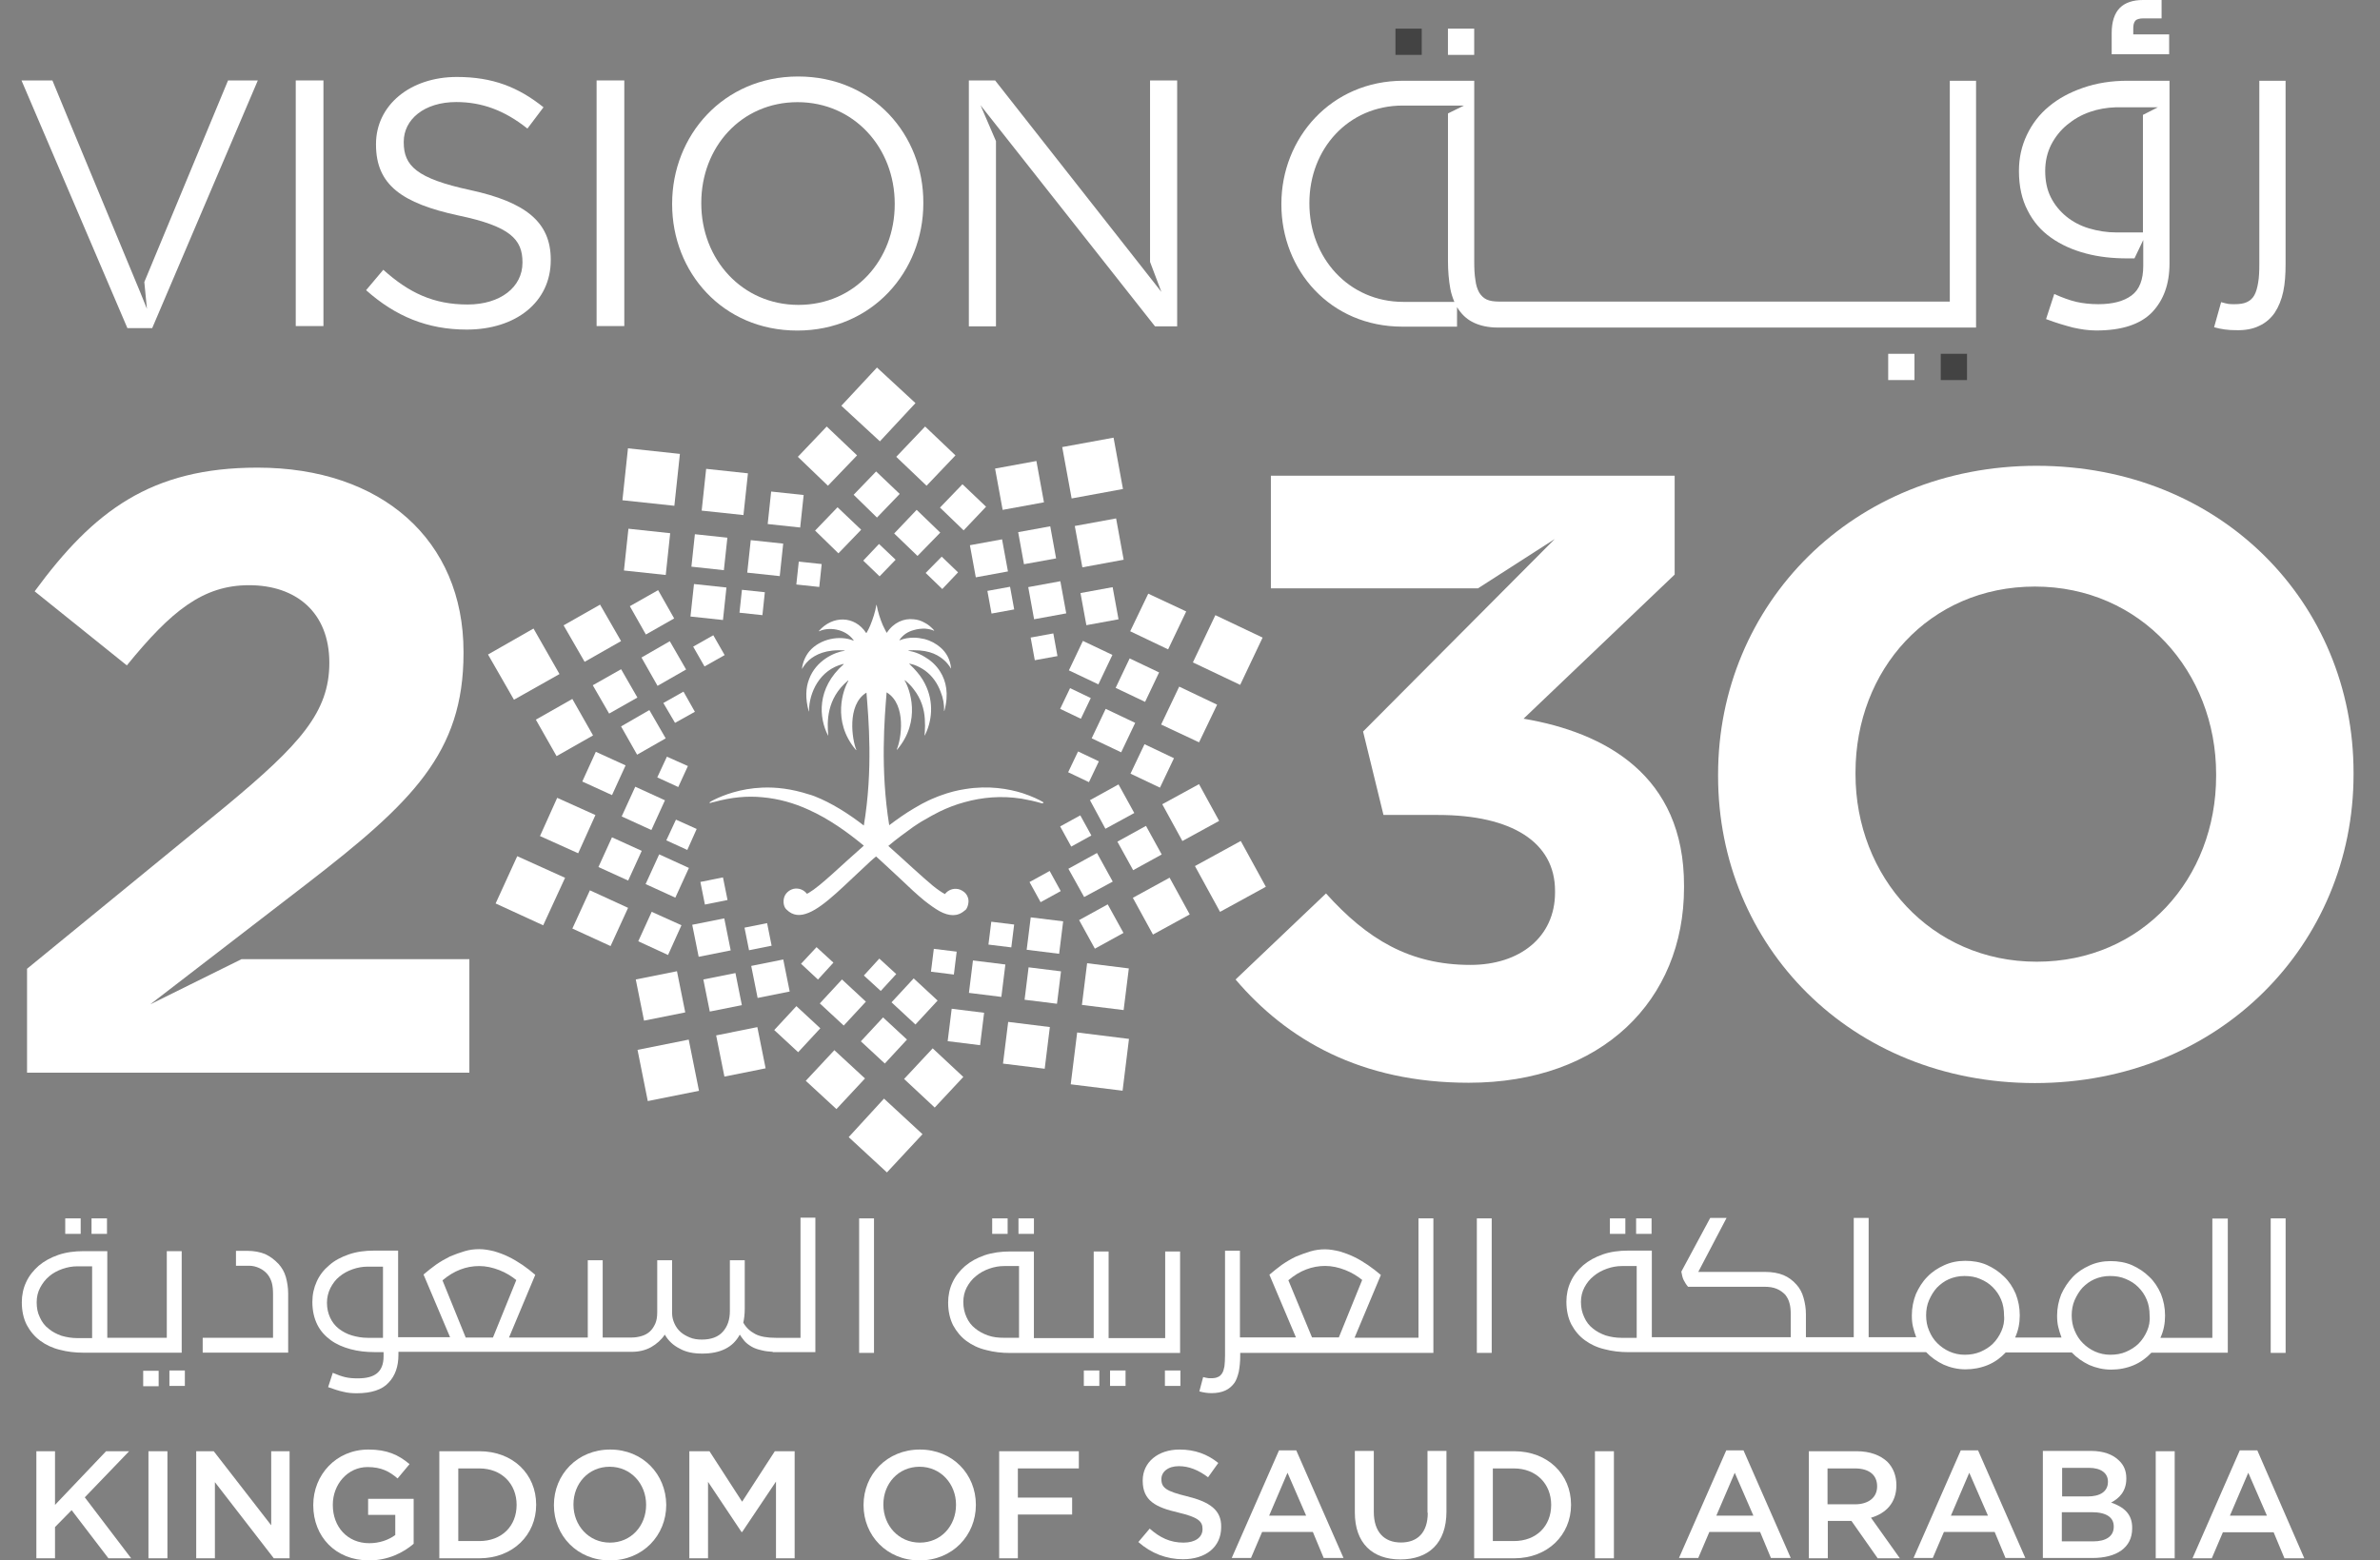<svg width="61" height="40" viewBox="0 0 61 40" fill="none" xmlns="http://www.w3.org/2000/svg">
<rect x="0" y="0" width="61" height="40" fill="#808080" stroke="none"/>
<path d="M36.439 0.734H35.766V1.407H36.439V0.734Z" fill="#434343"/>
<path d="M50.415 9.07H49.742V9.743H50.415V9.07Z" fill="#434343"/>
<path d="M57.907 8.352C58.072 8.277 58.206 8.157 58.303 8.015C58.401 7.866 58.475 7.686 58.52 7.477C58.565 7.268 58.58 7.028 58.58 6.767V2.07H57.907V6.767C57.907 6.953 57.9 7.118 57.877 7.245C57.855 7.38 57.825 7.484 57.78 7.567C57.735 7.649 57.668 7.709 57.586 7.746C57.503 7.784 57.399 7.798 57.272 7.798C57.212 7.798 57.159 7.798 57.114 7.791C57.07 7.784 57.01 7.769 56.928 7.746L56.748 8.389C56.935 8.442 57.114 8.464 57.294 8.464C57.541 8.472 57.743 8.434 57.907 8.352Z" fill="white"/>
<path d="M55.596 0.882H54.676V0.725C54.676 0.643 54.691 0.576 54.729 0.531C54.759 0.494 54.834 0.471 54.938 0.471H55.402V0H54.923C54.669 0 54.467 0.067 54.332 0.202C54.198 0.337 54.123 0.553 54.123 0.845V1.391H55.596V0.882Z" fill="white"/>
<path d="M49.068 9.07H48.395V9.743H49.068V9.07Z" fill="white"/>
<path d="M37.784 0.734H37.111V1.407H37.784V0.734Z" fill="white"/>
<path d="M52.569 6.093C52.823 6.273 53.122 6.408 53.459 6.497C53.795 6.587 54.147 6.624 54.528 6.624H54.707L54.932 6.153V6.819C54.932 7.17 54.834 7.425 54.633 7.574C54.431 7.724 54.147 7.798 53.78 7.798C53.571 7.798 53.384 7.776 53.219 7.739C53.055 7.701 52.868 7.634 52.651 7.537L52.441 8.18C52.696 8.277 52.928 8.344 53.13 8.397C53.331 8.442 53.526 8.472 53.728 8.472C54.386 8.472 54.857 8.314 55.156 8.008C55.455 7.694 55.605 7.282 55.605 6.752V2.07H54.528C54.117 2.07 53.735 2.13 53.391 2.25C53.047 2.369 52.756 2.526 52.516 2.728C52.27 2.93 52.083 3.177 51.948 3.461C51.813 3.745 51.746 4.052 51.746 4.381C51.746 4.777 51.821 5.114 51.97 5.398C52.112 5.682 52.314 5.914 52.569 6.093ZM52.569 3.715C52.673 3.514 52.808 3.342 52.98 3.2C53.152 3.057 53.346 2.945 53.563 2.87C53.773 2.796 53.997 2.758 54.221 2.751H55.306L54.924 2.945V5.959H54.251C53.997 5.959 53.765 5.921 53.541 5.854C53.316 5.787 53.122 5.682 52.958 5.548C52.793 5.413 52.658 5.248 52.561 5.054C52.464 4.86 52.419 4.635 52.419 4.381C52.419 4.134 52.471 3.917 52.569 3.715Z" fill="white"/>
<path d="M35.945 8.374H37.344V7.873C37.358 7.896 37.373 7.918 37.388 7.941C37.493 8.09 37.62 8.202 37.785 8.277C37.949 8.352 38.151 8.397 38.391 8.397H50.647V2.07H49.974V7.731H49.279H38.42C38.293 7.731 38.189 7.716 38.106 7.679C38.024 7.641 37.964 7.582 37.912 7.499C37.867 7.417 37.83 7.312 37.815 7.178C37.792 7.043 37.785 6.886 37.785 6.699V2.07H35.968C34.113 2.07 32.842 3.543 32.842 5.226V5.241C32.842 6.924 34.091 8.374 35.945 8.374ZM33.56 5.204C33.56 3.82 34.554 2.706 35.953 2.706H37.523L37.112 2.908V6.692C37.112 6.953 37.134 7.193 37.172 7.402C37.194 7.522 37.231 7.634 37.276 7.739H35.968C34.569 7.739 33.56 6.609 33.56 5.219V5.204Z" fill="white"/>
<path d="M29.476 6.714L29.767 7.484L25.505 2.062H24.832V8.366H25.527V3.618L25.131 2.698L29.603 8.366H30.171V2.062H29.476V6.714Z" fill="white"/>
<path d="M39.049 18.424L42.922 14.73V12.195H32.573V15.082H37.882L39.849 13.818L34.936 18.753L35.459 20.892H36.858C38.742 20.892 39.856 21.588 39.856 22.837V22.881C39.856 24.018 38.959 24.736 37.688 24.736C36.132 24.736 35.041 24.078 33.986 22.904L31.668 25.11C32.984 26.658 34.883 27.757 37.643 27.757C41.06 27.757 43.162 25.641 43.162 22.754V22.709C43.169 19.868 41.128 18.776 39.049 18.424Z" fill="white"/>
<path d="M20.457 1.961C18.535 1.961 17.227 3.479 17.227 5.221V5.236C17.227 6.971 18.513 8.474 20.435 8.474C22.357 8.474 23.665 6.956 23.665 5.214V5.199C23.673 3.464 22.379 1.961 20.457 1.961ZM22.932 5.236C22.932 6.665 21.908 7.816 20.465 7.816C19.021 7.816 17.974 6.65 17.974 5.214V5.199C17.974 3.771 18.999 2.619 20.442 2.619C21.885 2.619 22.932 3.786 22.932 5.221V5.236Z" fill="white"/>
<path d="M52.201 11.941C47.475 11.941 44.035 15.501 44.035 19.853V19.898C44.035 24.243 47.43 27.765 52.156 27.765C56.882 27.765 60.322 24.205 60.322 19.853V19.808C60.322 15.456 56.927 11.941 52.201 11.941ZM56.8 19.891C56.8 22.515 54.916 24.654 52.201 24.654C49.487 24.654 47.557 22.471 47.557 19.846V19.801C47.557 17.176 49.442 15.037 52.156 15.037C54.871 15.037 56.8 17.221 56.8 19.846V19.891Z" fill="white"/>
<path d="M16.001 2.062H15.291V8.359H16.001V2.062Z" fill="white"/>
<path d="M3.849 25.748L4.5 25.247L7.85 22.667C10.564 20.573 11.88 19.302 11.88 16.744V16.707C11.88 13.843 9.779 11.988 6.601 11.988C3.864 11.988 2.398 13.102 0.888 15.159L3.251 17.058C4.388 15.66 5.203 15.002 6.384 15.002C7.588 15.002 8.441 15.697 8.441 16.991C8.441 18.255 7.693 19.085 5.793 20.663L0.693 24.835V27.498H12.03V24.589H6.19L3.849 25.748Z" fill="white"/>
<path d="M3.901 8.411L6.608 2.062H5.845L3.699 7.23L3.766 7.918L3.594 7.492L1.732 3.005L1.343 2.062H0.551L3.265 8.411H3.901Z" fill="white"/>
<path d="M8.29 2.062H7.58V8.359H8.29V2.062Z" fill="white"/>
<path d="M12.06 4.874C10.669 4.575 10.348 4.246 10.348 3.648V3.633C10.348 3.064 10.871 2.616 11.694 2.616C12.344 2.616 12.927 2.825 13.518 3.296L13.93 2.75C13.286 2.234 12.628 1.973 11.709 1.973C10.512 1.973 9.637 2.698 9.637 3.693V3.708C9.637 4.74 10.303 5.211 11.753 5.525C13.077 5.801 13.391 6.138 13.391 6.721V6.736C13.391 7.357 12.83 7.806 11.985 7.806C11.11 7.806 10.482 7.506 9.824 6.916L9.383 7.439C10.138 8.112 10.961 8.449 11.963 8.449C13.219 8.449 14.116 7.746 14.116 6.669V6.654C14.116 5.689 13.466 5.181 12.06 4.874Z" fill="white"/>
<path d="M21.189 10.934L21.967 11.674L21.22 12.452L20.449 11.711L21.189 10.934Z" fill="white"/>
<path d="M22.971 11.711L23.748 12.452L24.489 11.674L23.711 10.934L22.971 11.711Z" fill="white"/>
<path d="M21.879 12.684L22.477 13.268L23.06 12.662L22.455 12.086L21.879 12.684Z" fill="white"/>
<path d="M24.092 13.012L24.698 13.596L25.273 12.99L24.668 12.414L24.092 13.012Z" fill="white"/>
<path d="M20.891 13.602L21.489 14.185L22.072 13.58L21.466 13.004L20.891 13.602Z" fill="white"/>
<path d="M22.918 13.676L23.516 14.252L24.099 13.654L23.494 13.07L22.918 13.676Z" fill="white"/>
<path d="M22.125 14.372L22.544 14.775L22.955 14.349L22.529 13.945L22.125 14.372Z" fill="white"/>
<path d="M23.725 14.688L24.151 15.1L24.555 14.673L24.136 14.27L23.725 14.688Z" fill="white"/>
<path d="M28.541 11.22L27.225 11.461L27.466 12.778L28.782 12.536L28.541 11.22Z" fill="white"/>
<path d="M26.563 11.818L25.504 12.012L25.698 13.071L26.757 12.877L26.563 11.818Z" fill="white"/>
<path d="M28.606 13.29L27.547 13.484L27.741 14.544L28.8 14.349L28.606 13.29Z" fill="white"/>
<path d="M26.096 13.642L26.245 14.464L27.068 14.315L26.918 13.492L26.096 13.642Z" fill="white"/>
<path d="M28.517 15.052L27.693 15.203L27.844 16.027L28.668 15.876L28.517 15.052Z" fill="white"/>
<path d="M25.683 13.826L24.859 13.977L25.01 14.8L25.834 14.649L25.683 13.826Z" fill="white"/>
<path d="M27.177 14.9L26.354 15.051L26.504 15.875L27.328 15.724L27.177 14.9Z" fill="white"/>
<path d="M25.888 15.042L25.307 15.148L25.413 15.729L25.994 15.623L25.888 15.042Z" fill="white"/>
<path d="M26.997 16.238L26.416 16.344L26.522 16.925L27.103 16.819L26.997 16.238Z" fill="white"/>
<path d="M31.15 15.77L30.574 16.981L31.786 17.557L32.361 16.345L31.15 15.77Z" fill="white"/>
<path d="M29.43 15.219L28.967 16.183L29.939 16.647L30.403 15.675L29.43 15.219Z" fill="white"/>
<path d="M30.223 17.602L29.76 18.574L30.732 19.03L31.195 18.065L30.223 17.602Z" fill="white"/>
<path d="M28.953 16.879L28.594 17.634L29.349 17.993L29.708 17.238L28.953 16.879Z" fill="white"/>
<path d="M29.334 19.078L28.975 19.833L29.73 20.192L30.089 19.437L29.334 19.078Z" fill="white"/>
<path d="M27.755 16.43L27.396 17.185L28.152 17.544L28.511 16.789L27.755 16.43Z" fill="white"/>
<path d="M28.339 18.172L27.98 18.927L28.736 19.286L29.095 18.531L28.339 18.172Z" fill="white"/>
<path d="M27.426 17.641L27.172 18.172L27.703 18.426L27.957 17.895L27.426 17.641Z" fill="white"/>
<path d="M27.631 19.264L27.377 19.797L27.91 20.051L28.164 19.517L27.631 19.264Z" fill="white"/>
<path d="M31.801 21.559L30.627 22.202L31.27 23.376L32.444 22.733L31.801 21.559Z" fill="white"/>
<path d="M30.731 20.102L29.789 20.617L30.305 21.56L31.247 21.044L30.731 20.102Z" fill="white"/>
<path d="M29.977 22.5L29.035 23.016L29.551 23.958L30.493 23.442L29.977 22.5Z" fill="white"/>
<path d="M29.372 21.172L28.639 21.576L29.043 22.308L29.775 21.905L29.372 21.172Z" fill="white"/>
<path d="M28.391 23.184L27.658 23.587L28.062 24.32L28.795 23.916L28.391 23.184Z" fill="white"/>
<path d="M28.668 20.109L27.936 20.513L28.332 21.246L29.072 20.842L28.668 20.109Z" fill="white"/>
<path d="M28.116 21.867L27.383 22.271L27.787 22.996L28.52 22.6L28.116 21.867Z" fill="white"/>
<path d="M27.688 20.902L27.172 21.186L27.456 21.703L27.972 21.418L27.688 20.902Z" fill="white"/>
<path d="M26.903 22.328L26.387 22.612L26.671 23.128L27.187 22.844L26.903 22.328Z" fill="white"/>
<path d="M27.608 26.468L27.443 27.797L28.772 27.961L28.936 26.633L27.608 26.468Z" fill="white"/>
<path d="M27.863 24.693L27.73 25.762L28.799 25.894L28.932 24.826L27.863 24.693Z" fill="white"/>
<path d="M25.84 26.197L25.707 27.266L26.776 27.398L26.908 26.329L25.84 26.197Z" fill="white"/>
<path d="M26.363 24.798L26.26 25.629L27.091 25.732L27.194 24.901L26.363 24.798Z" fill="white"/>
<path d="M24.392 25.86L24.289 26.691L25.12 26.794L25.223 25.963L24.392 25.86Z" fill="white"/>
<path d="M26.418 23.517L26.314 24.348L27.146 24.451L27.249 23.619L26.418 23.517Z" fill="white"/>
<path d="M24.937 24.622L24.834 25.453L25.665 25.556L25.768 24.725L24.937 24.622Z" fill="white"/>
<path d="M25.407 23.629L25.334 24.215L25.92 24.287L25.993 23.701L25.407 23.629Z" fill="white"/>
<path d="M23.934 24.324L23.861 24.91L24.448 24.983L24.52 24.396L23.934 24.324Z" fill="white"/>
<path d="M23.644 29.076L22.657 28.164L21.752 29.151L22.732 30.056L23.644 29.076Z" fill="white"/>
<path d="M23.464 10.334L22.477 9.422L21.564 10.402L22.552 11.314L23.464 10.334Z" fill="white"/>
<path d="M24.69 27.608L23.905 26.875L23.172 27.66L23.957 28.393L24.69 27.608Z" fill="white"/>
<path d="M22.17 27.647L21.385 26.922L20.652 27.707L21.438 28.432L22.17 27.647Z" fill="white"/>
<path d="M23.246 26.65L22.633 26.082L22.064 26.695L22.678 27.264L23.246 26.65Z" fill="white"/>
<path d="M21.025 26.361L20.412 25.793L19.844 26.406L20.457 26.974L21.025 26.361Z" fill="white"/>
<path d="M24.031 25.65L23.418 25.082L22.85 25.695L23.463 26.264L24.031 25.65Z" fill="white"/>
<path d="M22.193 25.678L21.58 25.109L21.012 25.723L21.625 26.291L22.193 25.678Z" fill="white"/>
<path d="M22.971 24.971L22.537 24.574L22.141 25.008L22.574 25.404L22.971 24.971Z" fill="white"/>
<path d="M21.361 24.678L20.928 24.281L20.531 24.707L20.965 25.111L21.361 24.678Z" fill="white"/>
<path d="M17.652 26.651L16.34 26.914L16.603 28.227L17.915 27.963L17.652 26.651Z" fill="white"/>
<path d="M19.411 26.331L18.355 26.543L18.567 27.599L19.623 27.387L19.411 26.331Z" fill="white"/>
<path d="M17.351 24.898L16.295 25.109L16.507 26.165L17.563 25.953L17.351 24.898Z" fill="white"/>
<path d="M19.014 25.768L18.85 24.945L18.027 25.11L18.192 25.932L19.014 25.768Z" fill="white"/>
<path d="M20.075 24.597L19.254 24.762L19.418 25.583L20.24 25.418L20.075 24.597Z" fill="white"/>
<path d="M18.563 23.543L17.742 23.707L17.907 24.528L18.728 24.364L18.563 23.543Z" fill="white"/>
<path d="M19.661 23.665L19.082 23.781L19.198 24.36L19.777 24.244L19.661 23.665Z" fill="white"/>
<path d="M18.53 22.493L17.951 22.609L18.067 23.189L18.647 23.072L18.53 22.493Z" fill="white"/>
<path d="M13.922 23.721L14.483 22.503L13.257 21.949L12.703 23.161L13.922 23.721Z" fill="white"/>
<path d="M15.649 24.253L16.098 23.273L15.119 22.824L14.67 23.804L15.649 24.253Z" fill="white"/>
<path d="M14.819 21.874L15.261 20.894L14.281 20.453L13.84 21.433L14.819 21.874Z" fill="white"/>
<path d="M15.685 21.465L15.338 22.227L16.1 22.574L16.448 21.812L15.685 21.465Z" fill="white"/>
<path d="M17.122 24.482L17.466 23.719L16.703 23.375L16.359 24.13L17.122 24.482Z" fill="white"/>
<path d="M15.271 19.273L14.924 20.035L15.686 20.383L16.034 19.621L15.271 19.273Z" fill="white"/>
<path d="M16.895 21.902L16.547 22.664L17.309 23.012L17.657 22.25L16.895 21.902Z" fill="white"/>
<path d="M16.282 20.168L15.934 20.93L16.695 21.278L17.043 20.516L16.282 20.168Z" fill="white"/>
<path d="M17.616 21.789L17.856 21.251L17.325 21.012L17.078 21.543L17.616 21.789Z" fill="white"/>
<path d="M17.384 20.176L17.631 19.638L17.093 19.398L16.846 19.929L17.384 20.176Z" fill="white"/>
<path d="M13.173 17.938L14.34 17.28L13.674 16.113L12.508 16.779L13.173 17.938Z" fill="white"/>
<path d="M14.265 19.384L15.2 18.853L14.669 17.918L13.734 18.449L14.265 19.384Z" fill="white"/>
<path d="M14.984 16.966L15.918 16.435L15.38 15.5L14.445 16.031L14.984 16.966Z" fill="white"/>
<path d="M15.612 18.293L16.337 17.882L15.919 17.156L15.193 17.567L15.612 18.293Z" fill="white"/>
<path d="M16.554 16.266L17.279 15.854L16.868 15.129L16.143 15.54L16.554 16.266Z" fill="white"/>
<path d="M16.329 19.347L17.062 18.928L16.643 18.203L15.918 18.622L16.329 19.347Z" fill="white"/>
<path d="M16.853 17.582L17.585 17.163L17.167 16.438L16.441 16.856L16.853 17.582Z" fill="white"/>
<path d="M17.301 18.531L17.81 18.247L17.518 17.73L17.002 18.022L17.301 18.531Z" fill="white"/>
<path d="M18.057 17.085L18.573 16.794L18.282 16.285L17.766 16.577L18.057 17.085Z" fill="white"/>
<path d="M16.095 11.493L15.953 12.824L17.284 12.966L17.426 11.636L16.095 11.493Z" fill="white"/>
<path d="M16.107 13.554L15.992 14.625L17.063 14.74L17.177 13.669L16.107 13.554Z" fill="white"/>
<path d="M18.099 12.019L17.984 13.09L19.055 13.204L19.17 12.134L18.099 12.019Z" fill="white"/>
<path d="M17.81 13.695L17.721 14.527L18.553 14.617L18.643 13.784L17.81 13.695Z" fill="white"/>
<path d="M19.765 12.601L19.676 13.434L20.509 13.523L20.598 12.69L19.765 12.601Z" fill="white"/>
<path d="M17.787 14.972L17.697 15.805L18.53 15.894L18.619 15.061L17.787 14.972Z" fill="white"/>
<path d="M19.242 13.847L19.152 14.68L19.985 14.769L20.074 13.936L19.242 13.847Z" fill="white"/>
<path d="M19.016 15.12L18.953 15.707L19.541 15.77L19.603 15.182L19.016 15.12Z" fill="white"/>
<path d="M20.473 14.397L20.41 14.984L20.998 15.047L21.06 14.46L20.473 14.397Z" fill="white"/>
<path d="M26.739 20.565C26.642 20.505 26.455 20.415 26.208 20.333C25.849 20.221 25.341 20.131 24.743 20.228C24.541 20.258 24.331 20.31 24.107 20.393C24.085 20.4 24.062 20.408 24.047 20.415C23.935 20.46 23.823 20.505 23.711 20.565C23.613 20.61 23.524 20.669 23.427 20.722C23.21 20.849 23 20.998 22.791 21.155C22.559 19.727 22.671 18.404 22.724 17.753C22.724 17.753 22.731 17.745 22.731 17.753C23.24 18.067 23.098 18.957 22.985 19.211C22.985 19.219 22.993 19.219 22.993 19.219C23.621 18.478 23.314 17.656 23.187 17.446C23.187 17.439 23.187 17.439 23.195 17.439C23.285 17.514 23.359 17.588 23.419 17.671C23.613 17.917 23.688 18.187 23.703 18.426C23.711 18.553 23.711 18.665 23.703 18.77C23.703 18.8 23.696 18.822 23.696 18.845C23.696 18.852 23.696 18.852 23.703 18.852C23.875 18.516 23.957 18.015 23.703 17.521C23.636 17.387 23.539 17.259 23.419 17.132C23.382 17.095 23.344 17.058 23.307 17.02C23.299 17.02 23.307 17.013 23.314 17.013C23.352 17.02 23.389 17.035 23.427 17.043C23.531 17.08 23.628 17.132 23.711 17.192C23.905 17.334 24.032 17.529 24.107 17.73C24.174 17.895 24.204 18.067 24.197 18.224C24.197 18.232 24.204 18.232 24.204 18.224C24.324 17.79 24.249 17.461 24.1 17.222C23.995 17.05 23.845 16.923 23.703 16.841C23.606 16.781 23.501 16.736 23.419 16.713C23.367 16.698 23.322 16.691 23.285 16.684C23.277 16.684 23.277 16.676 23.285 16.676C23.329 16.669 23.374 16.669 23.419 16.669C23.524 16.669 23.621 16.676 23.703 16.691C23.875 16.721 24.002 16.781 24.1 16.848C24.257 16.953 24.339 17.08 24.369 17.132C24.369 17.14 24.376 17.132 24.376 17.132C24.354 16.9 24.249 16.721 24.1 16.594C23.987 16.497 23.845 16.422 23.703 16.384C23.606 16.362 23.509 16.347 23.419 16.347C23.292 16.347 23.165 16.369 23.06 16.414C23.053 16.414 23.053 16.414 23.053 16.407C23.142 16.272 23.277 16.19 23.419 16.153C23.516 16.123 23.613 16.115 23.703 16.115C23.793 16.123 23.875 16.138 23.935 16.168C23.943 16.168 23.943 16.16 23.943 16.16C23.868 16.078 23.793 16.011 23.703 15.966C23.613 15.913 23.516 15.883 23.419 15.876C23.165 15.846 22.903 15.958 22.731 16.22H22.724C22.694 16.16 22.656 16.093 22.626 16.026C22.559 15.868 22.499 15.681 22.469 15.509C22.469 15.502 22.462 15.502 22.462 15.509C22.432 15.689 22.372 15.868 22.305 16.033C22.275 16.1 22.245 16.168 22.208 16.227H22.2C21.901 15.771 21.333 15.779 20.989 16.175C20.989 16.183 20.989 16.183 20.996 16.183C21.228 16.07 21.662 16.108 21.879 16.414C21.879 16.422 21.879 16.422 21.871 16.422C21.535 16.28 21.019 16.369 20.742 16.698C20.645 16.818 20.577 16.968 20.555 17.14C20.555 17.147 20.562 17.147 20.562 17.14C20.585 17.102 20.637 17.013 20.735 16.923C20.899 16.781 21.176 16.639 21.647 16.676C21.654 16.676 21.654 16.684 21.647 16.684C21.407 16.713 20.914 16.923 20.735 17.416C20.652 17.633 20.637 17.902 20.727 18.232C20.727 18.239 20.735 18.239 20.735 18.232C20.735 18.224 20.735 18.217 20.735 18.209C20.742 17.768 20.996 17.17 21.617 17.02C21.624 17.02 21.624 17.028 21.624 17.028C20.921 17.648 20.989 18.404 21.221 18.852C21.221 18.86 21.228 18.852 21.228 18.852C21.198 18.516 21.176 17.91 21.736 17.446C21.744 17.446 21.744 17.446 21.744 17.454C21.617 17.663 21.31 18.486 21.938 19.226C21.938 19.234 21.953 19.226 21.946 19.219C21.841 18.964 21.699 18.075 22.2 17.76H22.208C22.26 18.411 22.38 19.735 22.14 21.163C21.736 20.849 21.303 20.58 20.884 20.415C20.832 20.393 20.779 20.378 20.727 20.363C20.286 20.221 19.89 20.176 19.538 20.191C18.977 20.213 18.543 20.385 18.312 20.497C18.267 20.52 18.222 20.542 18.192 20.565C18.177 20.572 18.192 20.587 18.199 20.587C18.237 20.572 18.274 20.565 18.312 20.557C18.745 20.438 19.149 20.4 19.538 20.438C19.957 20.475 20.353 20.587 20.727 20.759C21.243 20.991 21.714 21.327 22.14 21.679C21.542 22.202 21.034 22.711 20.727 22.89C20.712 22.898 20.697 22.905 20.682 22.913C20.607 22.816 20.48 22.756 20.338 22.786C20.218 22.816 20.114 22.913 20.091 23.032C20.069 23.137 20.091 23.257 20.159 23.317C20.323 23.481 20.51 23.489 20.727 23.399C21.146 23.227 21.662 22.674 22.29 22.098C22.342 22.053 22.395 22 22.454 21.956C22.507 22 22.559 22.053 22.611 22.098C22.896 22.359 23.165 22.614 23.404 22.838C23.501 22.928 23.599 23.01 23.688 23.085C23.83 23.197 23.965 23.294 24.085 23.361C24.324 23.489 24.541 23.503 24.72 23.346C24.728 23.339 24.743 23.331 24.75 23.324C24.795 23.279 24.84 23.145 24.817 23.04C24.802 22.98 24.773 22.92 24.72 22.875C24.675 22.838 24.623 22.808 24.563 22.793C24.421 22.763 24.294 22.823 24.219 22.92C24.174 22.898 24.13 22.868 24.085 22.838C23.973 22.763 23.838 22.651 23.688 22.516C23.599 22.434 23.501 22.352 23.404 22.262C23.21 22.083 22.993 21.888 22.768 21.686C22.97 21.514 23.187 21.357 23.404 21.2C23.494 21.14 23.591 21.073 23.688 21.021C23.815 20.946 23.95 20.871 24.085 20.804C24.287 20.707 24.496 20.625 24.72 20.565C25.176 20.438 25.663 20.393 26.186 20.475C26.358 20.505 26.53 20.542 26.709 20.595C26.747 20.587 26.754 20.572 26.739 20.565Z" fill="white"/>
<path d="M4.066 35.141H3.67V35.537H4.066V35.141Z" fill="white"/>
<path d="M30.246 34.684V32.082H29.864V34.303H28.414V32.082H28.032V34.303H26.499V32.082H25.894C25.654 32.082 25.437 32.112 25.235 32.179C25.041 32.247 24.877 32.336 24.735 32.456C24.6 32.576 24.488 32.71 24.413 32.875C24.338 33.032 24.301 33.211 24.301 33.391C24.301 33.615 24.346 33.809 24.428 33.974C24.518 34.139 24.63 34.273 24.772 34.378C24.914 34.483 25.086 34.565 25.28 34.61C25.475 34.662 25.677 34.684 25.886 34.684H30.246ZM25.325 34.236C25.198 34.191 25.086 34.131 24.996 34.056C24.899 33.981 24.824 33.884 24.772 33.765C24.72 33.652 24.69 33.525 24.69 33.376C24.69 33.241 24.72 33.114 24.779 33.002C24.839 32.89 24.914 32.792 25.019 32.71C25.116 32.628 25.228 32.568 25.355 32.523C25.482 32.478 25.609 32.456 25.737 32.456H26.118V34.295H25.737C25.587 34.295 25.452 34.281 25.325 34.236Z" fill="white"/>
<path d="M22.401 31.234H22.02V34.682H22.401V31.234Z" fill="white"/>
<path d="M26.5 31.234H26.104V31.631H26.5V31.234Z" fill="white"/>
<path d="M30.254 35.133H29.857V35.529H30.254V35.133Z" fill="white"/>
<path d="M4.738 35.133H4.342V35.529H4.738V35.133Z" fill="white"/>
<path d="M20.517 34.296H19.889C19.664 34.296 19.485 34.266 19.358 34.199C19.23 34.131 19.126 34.041 19.051 33.907C19.073 33.81 19.088 33.69 19.088 33.548V32.307H18.707V33.608C18.707 33.832 18.647 34.004 18.527 34.139C18.408 34.273 18.228 34.341 17.989 34.341C17.877 34.341 17.772 34.326 17.682 34.288C17.593 34.251 17.51 34.206 17.443 34.146C17.376 34.086 17.323 34.012 17.286 33.929C17.249 33.847 17.226 33.757 17.226 33.668V32.307H16.845V33.638C16.845 33.757 16.83 33.855 16.793 33.937C16.755 34.019 16.71 34.086 16.651 34.139C16.591 34.191 16.523 34.228 16.441 34.251C16.366 34.273 16.284 34.288 16.194 34.288H15.447V32.307H15.065V34.288H13.046L13.719 32.681C13.614 32.591 13.51 32.508 13.39 32.426C13.278 32.352 13.158 32.277 13.031 32.217C12.911 32.157 12.784 32.112 12.657 32.075C12.53 32.045 12.41 32.023 12.283 32.023C12.156 32.023 12.037 32.037 11.909 32.075C11.782 32.112 11.663 32.157 11.536 32.209C11.416 32.269 11.296 32.337 11.177 32.419C11.064 32.501 10.96 32.583 10.855 32.673L11.536 34.281H10.204V32.06H9.591C9.352 32.06 9.135 32.09 8.941 32.157C8.746 32.224 8.574 32.314 8.44 32.434C8.297 32.553 8.193 32.688 8.118 32.852C8.043 33.017 8.006 33.189 8.006 33.376C8.006 33.6 8.051 33.795 8.133 33.959C8.215 34.124 8.335 34.251 8.477 34.356C8.619 34.46 8.791 34.535 8.985 34.587C9.18 34.64 9.382 34.662 9.599 34.662H9.831V34.774C9.831 34.976 9.771 35.118 9.659 35.208C9.546 35.298 9.382 35.335 9.172 35.335C9.053 35.335 8.948 35.328 8.851 35.305C8.754 35.283 8.649 35.245 8.529 35.193L8.41 35.56C8.559 35.612 8.686 35.657 8.799 35.679C8.911 35.709 9.03 35.717 9.143 35.717C9.516 35.717 9.793 35.627 9.958 35.447C10.13 35.268 10.212 35.029 10.212 34.73V34.655H16.187C16.374 34.655 16.538 34.617 16.688 34.535C16.83 34.453 16.95 34.348 17.039 34.214C17.129 34.371 17.256 34.49 17.421 34.572C17.578 34.662 17.772 34.7 17.997 34.7C18.228 34.7 18.423 34.662 18.587 34.58C18.752 34.498 18.871 34.378 18.961 34.214C18.991 34.266 19.036 34.318 19.081 34.378C19.126 34.43 19.186 34.475 19.26 34.52C19.335 34.565 19.425 34.595 19.529 34.617C19.612 34.64 19.701 34.647 19.806 34.655V34.662H20.898V31.215H20.517V34.296ZM9.816 34.296H9.427C9.285 34.296 9.15 34.273 9.023 34.236C8.896 34.199 8.784 34.139 8.686 34.064C8.589 33.989 8.514 33.892 8.462 33.78C8.41 33.668 8.38 33.541 8.38 33.398C8.38 33.264 8.41 33.137 8.47 33.017C8.529 32.905 8.604 32.8 8.701 32.725C8.799 32.643 8.911 32.583 9.038 32.538C9.165 32.494 9.292 32.471 9.427 32.471H9.816V34.296ZM11.939 34.296L11.341 32.823C11.491 32.696 11.64 32.606 11.797 32.546C11.954 32.486 12.111 32.456 12.283 32.456C12.455 32.456 12.627 32.494 12.799 32.561C12.971 32.628 13.113 32.718 13.233 32.815L12.635 34.288H11.939V34.296Z" fill="white"/>
<path d="M2.742 31.234H2.346V31.631H2.742V31.234Z" fill="white"/>
<path d="M41.658 31.234H41.262V31.631H41.658V31.234Z" fill="white"/>
<path d="M38.233 31.234H37.852V34.682H38.233V31.234Z" fill="white"/>
<path d="M25.826 31.234H25.43V31.631H25.826V31.234Z" fill="white"/>
<path d="M7.386 33.166C7.386 33.016 7.364 32.874 7.327 32.739C7.289 32.605 7.222 32.493 7.14 32.403C7.035 32.291 6.923 32.209 6.796 32.149C6.668 32.096 6.511 32.066 6.332 32.066H6.048V32.448H6.384C6.474 32.448 6.564 32.47 6.646 32.508C6.728 32.545 6.796 32.597 6.855 32.665C6.908 32.732 6.945 32.807 6.968 32.889C6.99 32.971 6.998 33.069 6.998 33.181V34.295H5.195V34.676H7.386V33.166Z" fill="white"/>
<path d="M58.581 31.234H58.199V34.682H58.581V31.234Z" fill="white"/>
<path d="M42.33 31.234H41.934V31.631H42.33V31.234Z" fill="white"/>
<path d="M57.084 31.238H56.703V34.296H55.372C55.454 34.117 55.491 33.93 55.491 33.728C55.491 33.526 55.454 33.346 55.387 33.174C55.312 33.002 55.215 32.853 55.088 32.733C54.961 32.606 54.811 32.509 54.646 32.434C54.474 32.359 54.287 32.329 54.093 32.329C53.899 32.329 53.719 32.367 53.555 32.442C53.39 32.516 53.24 32.614 53.121 32.741C53.001 32.868 52.904 33.017 52.829 33.182C52.762 33.354 52.724 33.533 52.724 33.728C52.724 33.833 52.732 33.93 52.754 34.019C52.777 34.117 52.807 34.206 52.837 34.289H51.648C51.73 34.109 51.767 33.922 51.767 33.72C51.767 33.518 51.73 33.339 51.663 33.167C51.588 32.995 51.491 32.845 51.364 32.726C51.236 32.599 51.087 32.501 50.922 32.427C50.75 32.352 50.563 32.322 50.369 32.322C50.175 32.322 49.995 32.359 49.831 32.434C49.666 32.509 49.517 32.606 49.397 32.733C49.27 32.86 49.18 33.01 49.105 33.174C49.038 33.346 49.001 33.526 49.001 33.72C49.001 33.825 49.008 33.922 49.03 34.012C49.053 34.109 49.083 34.199 49.113 34.281H47.894V31.223H47.512V34.281H46.286V33.69C46.286 33.541 46.264 33.406 46.226 33.272C46.189 33.137 46.129 33.025 46.047 32.935C45.949 32.823 45.837 32.741 45.71 32.688C45.583 32.636 45.426 32.606 45.231 32.606H43.527L44.252 31.223H43.833L43.093 32.599C43.108 32.681 43.123 32.756 43.153 32.816C43.183 32.875 43.22 32.935 43.265 32.987H45.224C45.344 32.987 45.448 33.002 45.538 33.04C45.628 33.077 45.695 33.13 45.755 33.189C45.807 33.257 45.845 33.324 45.867 33.414C45.89 33.496 45.897 33.593 45.897 33.69V34.281H42.337V32.06H41.732C41.492 32.06 41.276 32.09 41.081 32.157C40.887 32.225 40.722 32.315 40.58 32.434C40.446 32.554 40.333 32.688 40.259 32.853C40.184 33.01 40.147 33.189 40.147 33.369C40.147 33.593 40.191 33.788 40.274 33.952C40.363 34.117 40.475 34.251 40.618 34.356C40.76 34.461 40.932 34.543 41.126 34.588C41.321 34.64 41.522 34.663 41.732 34.663H49.367C49.494 34.797 49.644 34.902 49.816 34.984C49.988 35.059 50.175 35.104 50.376 35.104C50.578 35.104 50.773 35.066 50.952 34.992C51.132 34.917 51.281 34.805 51.408 34.67H53.098C53.226 34.805 53.375 34.909 53.547 34.992C53.719 35.066 53.906 35.111 54.108 35.111C54.31 35.111 54.504 35.074 54.684 34.999C54.863 34.924 55.013 34.812 55.14 34.678H57.099V31.238H57.084ZM41.941 34.296H41.56C41.418 34.296 41.283 34.274 41.156 34.236C41.029 34.191 40.917 34.132 40.827 34.057C40.73 33.982 40.655 33.885 40.603 33.765C40.55 33.653 40.52 33.526 40.52 33.376C40.52 33.242 40.55 33.115 40.61 33.002C40.67 32.89 40.745 32.793 40.849 32.711C40.947 32.629 41.059 32.569 41.186 32.524C41.313 32.479 41.44 32.456 41.567 32.456H41.949V34.296H41.941ZM51.296 34.124C51.244 34.244 51.169 34.356 51.079 34.446C50.99 34.535 50.877 34.603 50.758 34.655C50.631 34.707 50.504 34.73 50.354 34.73C50.212 34.73 50.085 34.7 49.965 34.648C49.846 34.595 49.741 34.52 49.651 34.431C49.561 34.341 49.494 34.236 49.442 34.109C49.389 33.989 49.367 33.855 49.367 33.72C49.367 33.586 49.389 33.451 49.442 33.331C49.494 33.212 49.561 33.1 49.644 33.01C49.733 32.92 49.831 32.845 49.95 32.793C50.07 32.741 50.204 32.711 50.346 32.711C50.496 32.711 50.631 32.733 50.75 32.786C50.877 32.838 50.982 32.905 51.072 32.995C51.162 33.085 51.236 33.189 51.289 33.316C51.341 33.436 51.364 33.578 51.364 33.72C51.379 33.87 51.349 34.005 51.296 34.124ZM55.028 34.124C54.975 34.244 54.901 34.356 54.811 34.446C54.721 34.535 54.609 34.603 54.489 34.655C54.37 34.707 54.235 34.73 54.086 34.73C53.944 34.73 53.816 34.7 53.697 34.648C53.577 34.595 53.472 34.52 53.383 34.431C53.293 34.341 53.226 34.236 53.173 34.109C53.121 33.989 53.098 33.855 53.098 33.72C53.098 33.586 53.121 33.451 53.173 33.331C53.226 33.212 53.293 33.1 53.375 33.01C53.465 32.92 53.562 32.845 53.682 32.793C53.801 32.741 53.936 32.711 54.078 32.711C54.228 32.711 54.362 32.733 54.482 32.786C54.609 32.838 54.714 32.905 54.803 32.995C54.893 33.085 54.968 33.189 55.02 33.316C55.073 33.436 55.095 33.578 55.095 33.72C55.11 33.87 55.08 34.005 55.028 34.124Z" fill="white"/>
<path d="M1.531 34.602C1.725 34.654 1.927 34.677 2.136 34.677H4.657V32.074H4.275V34.295H2.75V32.074H2.144C1.905 32.074 1.688 32.104 1.493 32.171C1.299 32.239 1.134 32.328 0.992 32.448C0.858 32.568 0.746 32.702 0.671 32.867C0.596 33.024 0.559 33.203 0.559 33.383C0.559 33.607 0.603 33.802 0.686 33.966C0.775 34.131 0.888 34.265 1.03 34.37C1.172 34.475 1.344 34.557 1.531 34.602ZM0.94 33.383C0.94 33.248 0.97 33.121 1.03 33.009C1.09 32.897 1.164 32.8 1.262 32.717C1.359 32.635 1.471 32.575 1.598 32.53C1.725 32.486 1.852 32.463 1.979 32.463H2.361V34.303H1.979C1.837 34.303 1.703 34.28 1.576 34.243C1.448 34.198 1.336 34.138 1.247 34.063C1.149 33.989 1.075 33.891 1.022 33.772C0.962 33.652 0.94 33.525 0.94 33.383Z" fill="white"/>
<path d="M28.848 35.133H28.451V35.529H28.848V35.133Z" fill="white"/>
<path d="M28.176 35.133H27.779V35.529H28.176V35.133Z" fill="white"/>
<path d="M31.75 35.168C31.772 35.048 31.787 34.914 31.787 34.764V34.682H36.738V31.234H36.356V34.293H34.718L35.392 32.685C35.287 32.595 35.182 32.513 35.062 32.431C34.95 32.356 34.831 32.281 34.704 32.221C34.584 32.162 34.457 32.117 34.33 32.079C34.203 32.05 34.083 32.027 33.963 32.027C33.836 32.027 33.717 32.042 33.589 32.079C33.462 32.117 33.343 32.162 33.215 32.214C33.088 32.274 32.976 32.341 32.856 32.423C32.744 32.506 32.64 32.588 32.535 32.678L33.215 34.285H31.78V32.064H31.398V34.749C31.398 34.861 31.391 34.951 31.383 35.026C31.368 35.1 31.353 35.16 31.323 35.205C31.294 35.25 31.256 35.288 31.211 35.302C31.166 35.325 31.107 35.332 31.032 35.332C30.994 35.332 30.965 35.332 30.942 35.325C30.92 35.325 30.882 35.31 30.837 35.302L30.74 35.669C30.845 35.699 30.95 35.714 31.054 35.714C31.189 35.714 31.309 35.691 31.406 35.646C31.503 35.602 31.578 35.534 31.638 35.452C31.683 35.392 31.72 35.288 31.75 35.168ZM33.021 32.82C33.171 32.693 33.32 32.603 33.477 32.543C33.634 32.483 33.799 32.453 33.963 32.453C34.135 32.453 34.307 32.491 34.479 32.558C34.651 32.625 34.793 32.715 34.913 32.812L34.315 34.285H33.627L33.021 32.82Z" fill="white"/>
<path d="M2.068 31.234H1.672V31.631H2.068V31.234Z" fill="white"/>
<path d="M3.31 37.203H2.719L1.41 38.579V37.203H0.932V39.948H1.41V39.147L1.836 38.714L2.779 39.948H3.362L2.173 38.385L3.31 37.203Z" fill="white"/>
<path d="M4.291 37.203H3.805V39.948H4.291V37.203Z" fill="white"/>
<path d="M6.951 39.102L5.478 37.203H5.029V39.948H5.508V37.996L7.018 39.948H7.422V37.203H6.951V39.102Z" fill="white"/>
<path d="M9.428 38.835H10.131V39.351C9.959 39.478 9.727 39.561 9.465 39.561C8.904 39.561 8.53 39.142 8.53 38.581V38.574C8.53 38.05 8.912 37.609 9.42 37.609C9.772 37.609 9.981 37.721 10.19 37.901L10.497 37.534C10.213 37.295 9.921 37.16 9.443 37.16C8.613 37.16 8.029 37.811 8.029 38.581V38.589C8.029 39.389 8.598 40.002 9.458 40.002C9.944 40.002 10.332 39.807 10.602 39.576V38.424H9.435V38.835H9.428Z" fill="white"/>
<path d="M12.284 37.203H11.26V39.948H12.284C13.144 39.948 13.742 39.349 13.742 38.579V38.572C13.742 37.794 13.152 37.203 12.284 37.203ZM13.241 38.579C13.241 39.117 12.867 39.506 12.284 39.506H11.746V37.644H12.284C12.86 37.644 13.241 38.041 13.241 38.579Z" fill="white"/>
<path d="M15.64 37.16C14.796 37.16 14.197 37.803 14.197 38.581V38.589C14.197 39.359 14.788 40.002 15.633 40.002C16.478 40.002 17.076 39.359 17.076 38.581V38.574C17.069 37.796 16.478 37.16 15.64 37.16ZM16.56 38.581C16.56 39.112 16.179 39.546 15.633 39.546C15.087 39.546 14.698 39.104 14.698 38.574V38.566C14.698 38.035 15.08 37.601 15.626 37.601C16.172 37.601 16.56 38.043 16.56 38.574V38.581Z" fill="white"/>
<path d="M19.021 38.497L18.184 37.203H17.668V39.948H18.147V37.988L19.006 39.275H19.021L19.889 37.981V39.948H20.367V37.203H19.859L19.021 38.497Z" fill="white"/>
<path d="M23.576 37.16C22.731 37.16 22.133 37.803 22.133 38.581V38.589C22.133 39.359 22.724 40.002 23.569 40.002C24.414 40.002 25.012 39.359 25.012 38.581V38.574C25.012 37.796 24.421 37.16 23.576 37.16ZM24.503 38.581C24.503 39.112 24.122 39.546 23.576 39.546C23.03 39.546 22.641 39.104 22.641 38.574V38.566C22.641 38.035 23.023 37.601 23.569 37.601C24.114 37.601 24.503 38.043 24.503 38.574V38.581Z" fill="white"/>
<path d="M25.609 39.948H26.088V38.826H27.479V38.392H26.088V37.644H27.651V37.203H25.609V39.948Z" fill="white"/>
<path d="M30.417 38.357C29.894 38.23 29.767 38.14 29.767 37.923V37.915C29.767 37.736 29.931 37.586 30.215 37.586C30.47 37.586 30.716 37.684 30.963 37.871L31.225 37.504C30.948 37.28 30.627 37.16 30.23 37.16C29.684 37.16 29.288 37.482 29.288 37.953V37.96C29.288 38.469 29.617 38.641 30.2 38.775C30.709 38.895 30.821 39 30.821 39.194V39.202C30.821 39.411 30.634 39.546 30.335 39.546C29.991 39.546 29.729 39.419 29.467 39.187L29.176 39.531C29.505 39.822 29.901 39.972 30.32 39.972C30.896 39.972 31.299 39.665 31.299 39.149V39.142C31.307 38.708 31 38.499 30.417 38.357Z" fill="white"/>
<path d="M32.782 37.18L31.57 39.939H32.064L32.348 39.273H33.649L33.926 39.939H34.434L33.223 37.18H32.782ZM32.528 38.855L32.999 37.755L33.477 38.855H32.528Z" fill="white"/>
<path d="M36.594 38.781C36.594 39.289 36.332 39.543 35.906 39.543C35.472 39.543 35.211 39.267 35.211 38.758V37.195H34.725V38.773C34.725 39.566 35.181 39.977 35.891 39.977C36.609 39.977 37.073 39.566 37.073 38.751V37.195H36.587V38.781H36.594Z" fill="white"/>
<path d="M38.808 37.203H37.783V39.948H38.808C39.668 39.948 40.266 39.349 40.266 38.579V38.572C40.266 37.794 39.668 37.203 38.808 37.203ZM39.757 38.579C39.757 39.117 39.383 39.506 38.8 39.506H38.262V37.644H38.8C39.376 37.644 39.757 38.041 39.757 38.579Z" fill="white"/>
<path d="M41.365 37.203H40.879V39.948H41.365V37.203Z" fill="white"/>
<path d="M44.245 37.18L43.033 39.939H43.527L43.811 39.273H45.112L45.389 39.939H45.897L44.686 37.18H44.245ZM43.99 38.855L44.462 37.755L44.94 38.855H43.99Z" fill="white"/>
<path d="M48.605 38.078V38.071C48.605 37.831 48.523 37.629 48.38 37.48C48.201 37.308 47.932 37.203 47.588 37.203H46.361V39.948H46.847V38.99H47.446H47.453L48.126 39.948H48.694L47.954 38.908C48.336 38.796 48.605 38.527 48.605 38.078ZM46.84 38.564V37.644H47.543C47.902 37.644 48.111 37.809 48.111 38.1V38.108C48.111 38.385 47.894 38.564 47.543 38.564H46.84Z" fill="white"/>
<path d="M50.256 37.18L49.045 39.939H49.538L49.823 39.273H51.124L51.401 39.939H51.909L50.698 37.18H50.256ZM50.002 38.855L50.473 37.755L50.952 38.855H50.002Z" fill="white"/>
<path d="M54.109 38.519C54.311 38.414 54.498 38.235 54.498 37.906V37.898C54.498 37.711 54.438 37.562 54.311 37.442C54.154 37.285 53.907 37.195 53.593 37.195H52.359V39.94H53.631C54.244 39.94 54.648 39.678 54.648 39.184V39.177C54.655 38.811 54.431 38.631 54.109 38.519ZM52.845 37.629H53.541C53.847 37.629 54.027 37.764 54.027 37.98V37.988C54.027 38.242 53.818 38.362 53.511 38.362H52.853V37.629H52.845ZM54.176 39.14C54.176 39.386 53.975 39.514 53.646 39.514H52.845V38.766H53.608C53.99 38.766 54.176 38.9 54.176 39.132V39.14Z" fill="white"/>
<path d="M55.738 37.203H55.252V39.948H55.738V37.203Z" fill="white"/>
<path d="M57.855 37.18H57.407L56.195 39.947H56.689L56.973 39.281H58.274L58.551 39.947H59.059L57.855 37.18ZM57.153 38.855L57.624 37.755L58.102 38.855H57.153Z" fill="white"/>
</svg>
